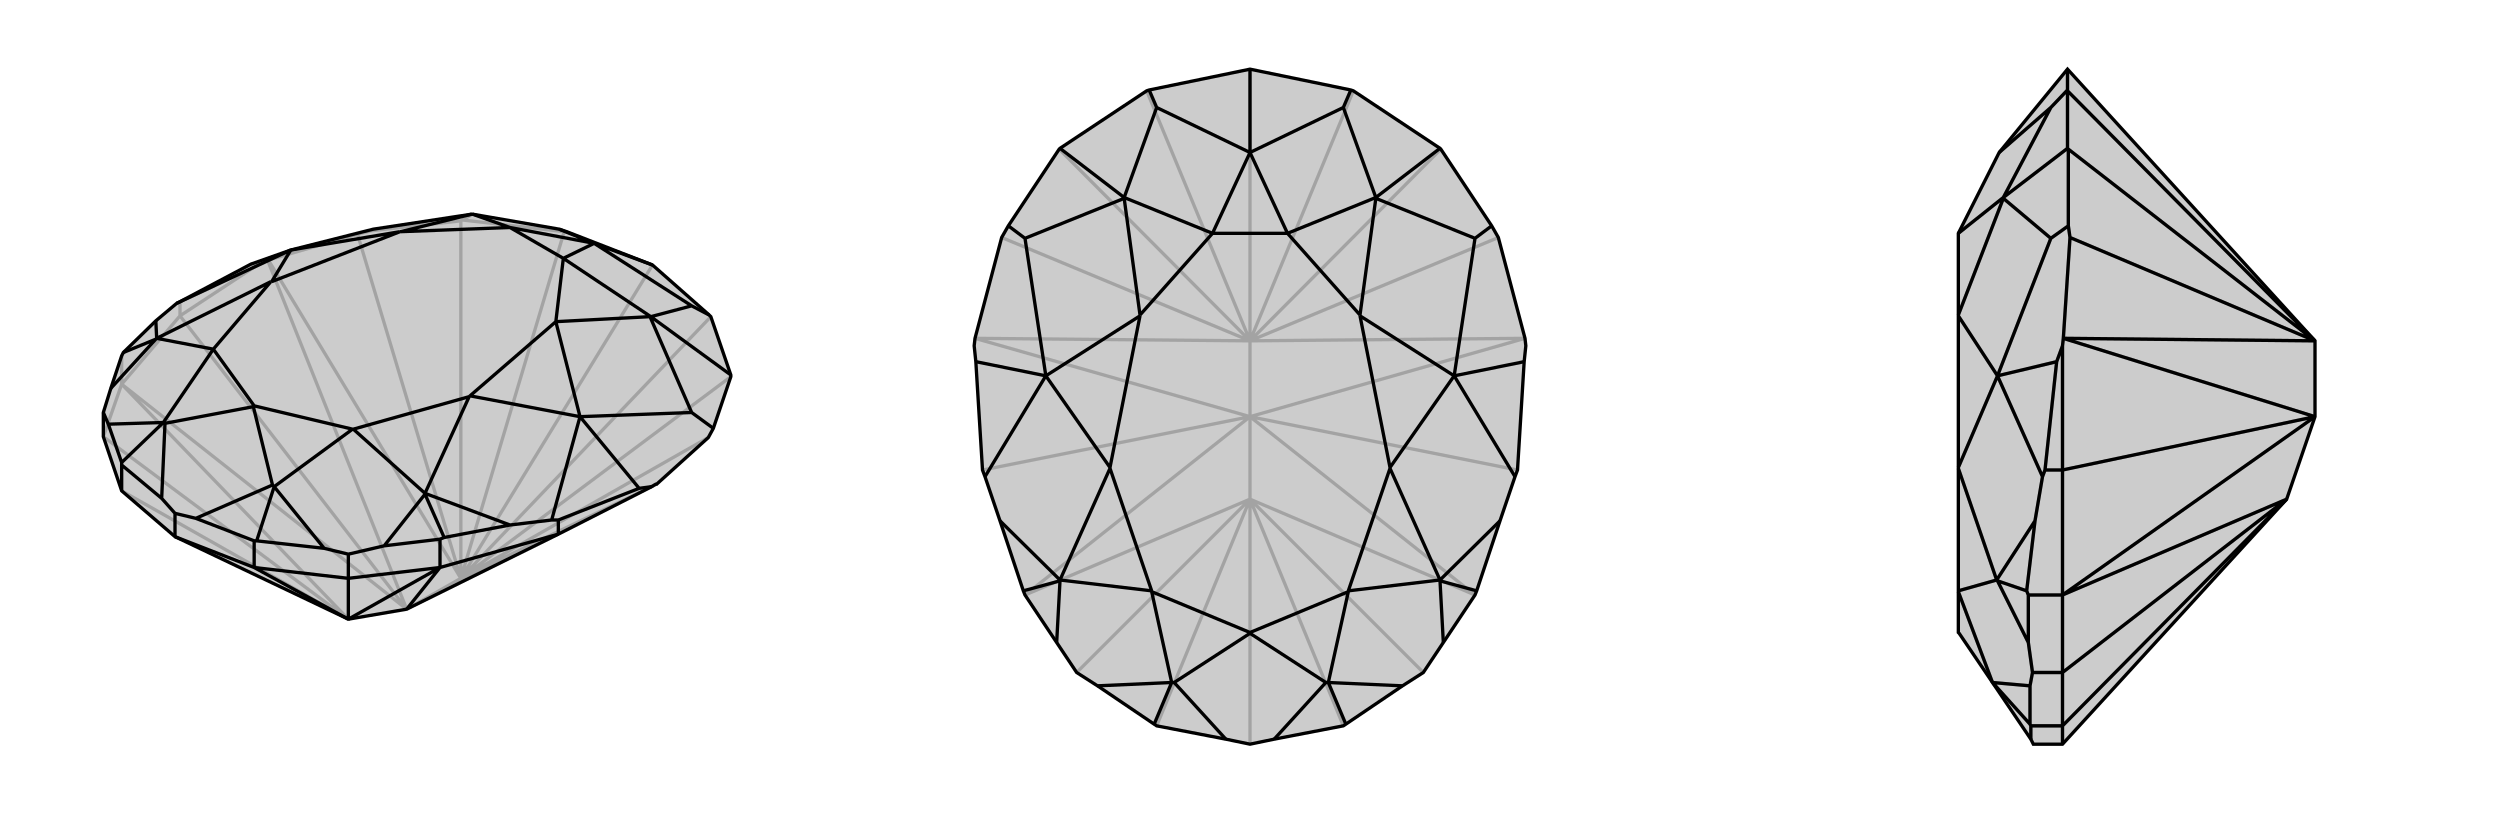 <svg xmlns="http://www.w3.org/2000/svg" viewBox="0 0 3000 1000">
    <g stroke="currentColor" stroke-width="4" fill="none" transform="translate(-12 4)">
        <path fill="currentColor" stroke="none" fill-opacity=".2" d="M682,637L794,580L799,577L800,577L862,521L868,510L889,448L889,446L865,376L863,374L795,314L692,274L683,271L579,253L578,253L460,271L361,296L313,313L228,358L224,360L199,381L160,419L158,423L145,462L136,491L136,520L158,585L222,640L430,739L500,727z" />
<path stroke-opacity=".2" d="M500,727L228,375M500,727L158,457M500,727L799,577M500,727L333,308M500,727L565,690M228,375L158,457M228,375L327,310M228,375L228,358M158,457L158,423M158,457L430,739M158,457L136,520M565,690L800,577M565,690L334,308M430,739L136,520M430,739L158,585M565,690L862,521M565,690L441,277M565,690L889,448M565,690L565,261M565,690L865,376M565,690L689,274M565,690L795,314M333,308L327,310M333,308L334,308M327,310L313,313M334,308L441,277M441,277L457,273M565,261L457,273M565,261L567,260M457,273L460,271M689,274L567,260M689,274L692,274M567,260L579,253" />
<path d="M682,637L794,580L799,577L800,577L862,521L868,510L889,448L889,446L865,376L863,374L795,314L692,274L683,271L579,253L578,253L460,271L361,296L313,313L228,358L224,360L199,381L160,419L158,423L145,462L136,491L136,520L158,585L222,640L430,739L500,727z" />
<path d="M500,727L540,677M682,637L540,677M682,637L682,620M540,677L540,643M540,677L430,739M540,677L430,690M430,739L430,690M430,739L317,677M430,690L430,661M430,690L317,677M317,677L222,640M317,677L317,645M158,585L158,554M222,640L222,612M794,580L779,582M682,620L674,620M682,620L779,582M779,582L708,496M868,510L842,491M545,641L624,626M540,643L545,641M540,643L473,651M545,641L522,589M160,419L199,403M320,645L401,654M158,551L142,505M317,645L320,645M317,645L247,618M320,645L341,580M158,554L158,551M158,554L206,594M158,551L208,503M889,446L793,376M863,374L842,363M795,314L725,288M708,496L842,491M842,491L792,376M674,620L624,626M708,496L674,620M624,626L522,588M361,296L224,360M199,381L200,402M430,661L473,651M430,661L401,654M522,589L522,588M473,651L522,589M401,654L341,580M136,491L142,505M199,403L200,402M145,462L199,403M142,505L208,503M222,612L247,618M222,612L206,594M247,618L339,578M206,594L210,504M793,376L842,363M842,363L725,288M683,271L725,288M341,580L339,578M341,580L435,511M339,578L316,484M208,503L210,504M208,503L268,415M210,504L316,484M316,484L317,483M522,588L575,472M522,588L436,511M200,402L337,334M200,402L268,415M708,496L679,382M708,496L576,471M361,296L492,274M361,296L338,334M793,376L792,376M792,376L679,382M793,376L688,306M578,253L493,274M579,253L624,269M725,288L688,306M725,288L624,269M679,382L679,382M492,274L493,274M575,472L576,471M337,334L338,334M435,511L436,511M268,415L268,415M435,511L317,483M268,415L317,483M575,472L436,511M337,334L268,415M679,382L576,471M492,274L338,334M688,306L679,382M624,269L493,274M688,306L624,269" />
    </g>
    <g stroke="currentColor" stroke-width="4" fill="none" transform="translate(1000 0)">
        <path fill="currentColor" stroke="none" fill-opacity=".2" d="M831,415L829,434L821,564L818,572L800,625L772,709L770,714L732,771L708,807L683,823L615,869L612,871L529,887L500,893L471,887L388,871L385,869L317,823L292,807L268,771L230,714L228,709L200,625L182,572L179,564L171,434L169,415L170,406L170,406L202,285L210,271L271,179L272,178L376,109L379,108L500,83L621,108L624,109L728,178L729,179L790,271L798,285L830,406L830,406z" />
<path stroke-opacity=".2" d="M500,500L821,564M500,500L179,564M500,500L770,714M500,500L230,714M500,500L500,599M500,500L830,406M500,500L170,406M500,500L500,409M770,714L500,599M230,714L500,599M500,409L830,406M500,409L170,406M500,599L708,807M500,599L292,807M500,599L612,871M500,599L388,871M500,599L500,893M500,409L798,285M500,409L202,285M500,409L729,179M500,409L271,179M500,409L624,109M500,409L376,109M500,409L500,83" />
<path d="M831,415L829,434L821,564L818,572L800,625L772,709L770,714L732,771L708,807L683,823L615,869L612,871L529,887L500,893L471,887L388,871L385,869L317,823L292,807L268,771L230,714L228,709L200,625L182,572L179,564L171,434L169,415L170,406L170,406L202,285L210,271L271,179L272,178L376,109L379,108L500,83L621,108L624,109L728,178L729,179L790,271L798,285L830,406L830,406z" />
<path d="M829,434L745,451M171,434L255,451M790,271L770,286M210,271L230,286M772,709L728,697M228,709L272,697M615,869L594,819M385,869L406,819M728,178L651,237M272,178L349,237M621,108L612,129M379,108L388,129M500,83L500,183M745,451L770,286M770,286L651,238M255,451L230,286M230,286L349,238M745,451L818,572M800,625L728,696M255,451L182,572M200,625L272,696M728,697L728,696M732,771L728,697M683,823L594,819M272,697L272,696M268,771L272,697M317,823L406,819M529,887L591,819M471,887L409,819M651,237L612,129M612,129L500,183M349,237L388,129M388,129L500,183M594,819L591,819M594,819L618,710M591,819L500,760M406,819L409,819M406,819L382,710M409,819L500,760M500,760L500,759M728,696L668,562M728,696L618,709M272,696L332,562M272,696L382,709M745,451L632,379M745,451L668,561M255,451L368,379M255,451L332,561M651,237L651,238M651,238L632,378M651,237L545,280M349,237L349,238M349,238L368,378M349,237L455,280M500,183L545,280M500,183L455,280M632,379L632,378M368,379L368,378M668,562L668,561M332,562L332,561M618,710L618,709M382,710L382,709M618,710L500,759M382,710L500,759M668,562L618,709M332,562L382,709M632,379L668,561M368,379L332,561M545,280L632,378M455,280L368,378M545,280L455,280" />
    </g>
    <g stroke="currentColor" stroke-width="4" fill="none" transform="translate(2000 0)">
        <path fill="currentColor" stroke="none" fill-opacity=".2" d="M744,599L475,893L440,893L437,887L391,819L351,760L350,759L350,710L350,709L350,562L350,561L350,379L350,378L350,280L399,183L481,83L778,409L778,500z" />
<path stroke-opacity=".2" d="M778,500L475,564M778,500L475,714M778,500L476,406M475,564L475,714M475,564L475,415M475,564L454,564M475,714L434,714M475,714L744,599M475,714L475,807M778,409L476,406M744,599L475,807M744,599L475,871M778,409L484,285M778,409L482,179M778,409L481,109M475,807L439,807M475,807L475,871M475,871L475,893M475,871L437,871M476,406L475,415M476,406L476,406M475,415L468,434M476,406L484,285M484,285L482,271M454,564L451,572M454,564L468,434M468,434L397,451M482,179L482,271M482,179L481,178M482,271L461,286M432,709L442,625M434,714L432,709M434,714L434,771M432,709L397,697M436,869L436,823M437,871L436,869M437,871L437,887M436,869L391,819M481,109L481,178M481,109L481,108M481,178L404,237M481,83L481,108M481,108L461,129M397,451L461,286M461,286L404,238M451,572L442,625M397,451L451,572M442,625L396,696M439,807L434,771M439,807L436,823M397,697L396,696M434,771L397,697M436,823L391,819M404,237L461,129M461,129L399,183M391,819L391,819M391,819L350,710M396,696L350,562M396,696L350,709M397,451L350,379M397,451L350,561M404,237L404,238M404,238L350,378M404,237L350,280" />
<path d="M744,599L475,893L440,893L437,887L391,819L351,760L350,759L350,710L350,709L350,562L350,561L350,379L350,378L350,280L399,183L481,83L778,409L778,500z" />
<path d="M778,500L475,564M778,500L475,714M778,500L476,406M475,564L475,714M475,564L475,415M475,564L454,564M475,714L434,714M475,714L744,599M475,714L475,807M778,409L476,406M744,599L475,807M744,599L475,871M778,409L484,285M778,409L482,179M778,409L481,109M475,807L439,807M475,807L475,871M475,871L475,893M475,871L437,871M476,406L475,415M476,406L476,406M475,415L468,434M476,406L484,285M484,285L482,271M454,564L451,572M454,564L468,434M468,434L397,451M482,179L482,271M482,179L481,178M482,271L461,286M432,709L442,625M434,714L432,709M434,714L434,771M432,709L397,697M436,869L436,823M437,871L436,869M437,871L437,887M436,869L391,819M481,109L481,178M481,109L481,108M481,178L404,237M481,108L481,83M481,108L461,129M397,451L461,286M461,286L404,238M451,572L442,625M397,451L451,572M442,625L396,696M439,807L434,771M439,807L436,823M397,697L396,696M434,771L397,697M436,823L391,819M404,237L461,129M461,129L399,183M391,819L391,819M391,819L350,710M396,696L350,562M396,696L350,709M397,451L350,379M397,451L350,561M404,237L404,238M404,238L350,378M404,237L350,280" />
    </g>
</svg>